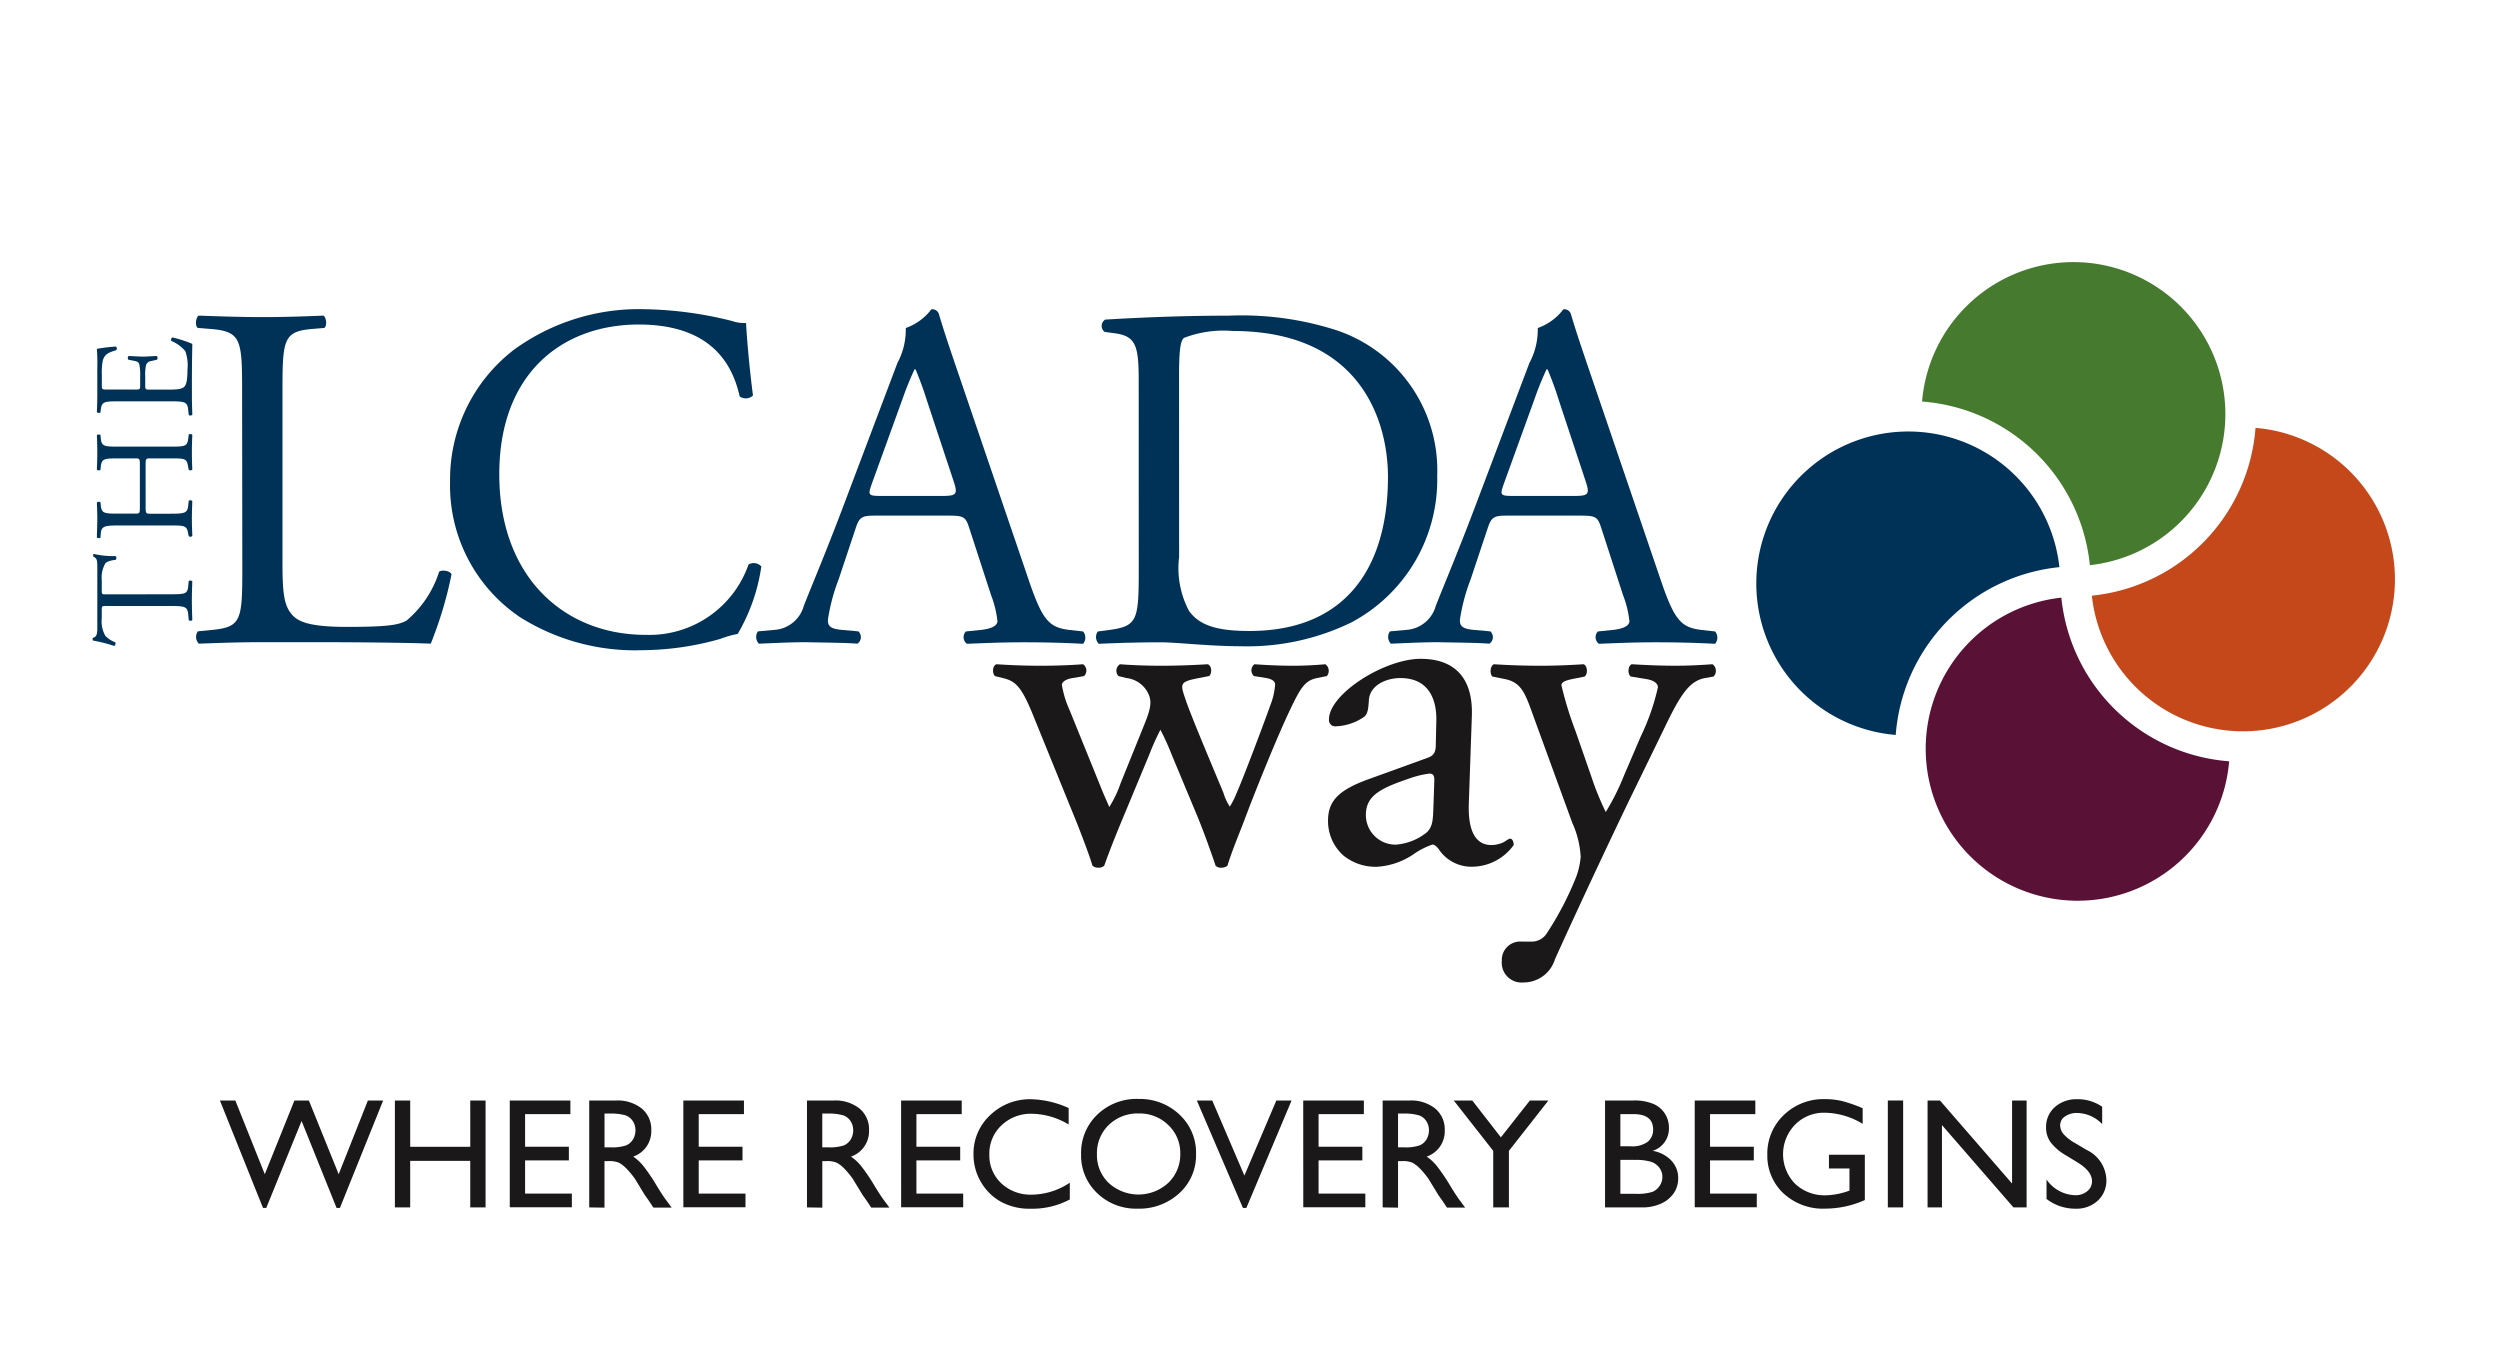 <svg xmlns="http://www.w3.org/2000/svg" xmlns:xlink="http://www.w3.org/1999/xlink" width="135" height="73" viewBox="0 0 135 73"><defs><clipPath id="clip-path"><rect id="Rectangle_229" data-name="Rectangle 229" width="124.325" height="51.113" fill="none"></rect></clipPath></defs><g id="Group_386" data-name="Group 386" transform="translate(-1609 -138)"><g id="Group_384" data-name="Group 384" transform="translate(1614 152.154)"><g id="Group_383" data-name="Group 383" clip-path="url(#clip-path)"><path id="Path_1275" data-name="Path 1275" d="M35.5,21.145c0-2.792-.053-3.219-1.729-3.351l-.665-.054c-.16-.106-.106-.585.053-.664,1.489.053,2.394.079,3.457.079,1.038,0,1.942-.026,3.272-.079.16.079.213.558.053.664l-.639.054c-1.569.132-1.622.559-1.622,3.351V30.4c0,1.676.08,2.368.559,2.873.292.292.8.611,2.9.611,2.261,0,2.82-.106,3.245-.345a5.677,5.677,0,0,0,1.755-2.634c.16-.132.666-.027.666.16a21.334,21.334,0,0,1-1.117,3.724c-1.357-.053-3.884-.08-6.624-.08H36.621c-1.117,0-1.968.027-3.457.08a.516.516,0,0,1-.053-.665l.8-.079c1.543-.16,1.6-.532,1.6-3.325Z" transform="translate(-27.426 -14.186)" fill="#003258"></path><path id="Path_1276" data-name="Path 1276" d="M117.389,17.291a11.464,11.464,0,0,1,7.182-2.261,20.489,20.489,0,0,1,4.708.639,2.023,2.023,0,0,0,.744.106c.027.612.16,2.288.373,3.911a.561.561,0,0,1-.719.053c-.4-1.808-1.6-3.883-5.453-3.883-4.07,0-7.528,2.58-7.528,8.086,0,5.586,3.538,8.672,7.9,8.672a5.672,5.672,0,0,0,5.56-3.8.558.558,0,0,1,.691.106,10,10,0,0,1-1.276,3.644,5.41,5.41,0,0,0-.931.266,15.689,15.689,0,0,1-4.2.612,11.658,11.658,0,0,1-6.624-1.783,8.576,8.576,0,0,1-3.777-7.316,8.837,8.837,0,0,1,3.352-7.049" transform="translate(-94.735 -12.486)" fill="#003258"></path><path id="Path_1277" data-name="Path 1277" d="M223.2,26.841c-.186-.585-.293-.665-1.09-.665h-4.017c-.665,0-.825.08-1.01.639l-.931,2.792a10.167,10.167,0,0,0-.585,2.208c0,.319.133.479.771.532l.878.079a.428.428,0,0,1-.053.665c-.691-.053-1.516-.053-2.766-.08-.878,0-1.836.053-2.554.08a.524.524,0,0,1-.053-.665l.878-.079a1.77,1.77,0,0,0,1.6-1.3c.479-1.224,1.224-2.952,2.341-5.932l2.713-7.181a3.812,3.812,0,0,0,.452-1.889,2.98,2.98,0,0,0,1.383-1.011.378.378,0,0,1,.4.239c.345,1.17.772,2.395,1.17,3.565l3.644,10.694c.771,2.287,1.117,2.686,2.261,2.82l.718.079a.522.522,0,0,1,0,.665c-1.091-.053-2.022-.08-3.218-.08-1.277,0-2.288.053-3.059.08a.446.446,0,0,1-.053-.665l.772-.079c.558-.053.931-.213.931-.48a5.465,5.465,0,0,0-.346-1.41Zm-5.267-2.367c-.213.612-.186.638.559.638h3.272c.771,0,.824-.106.584-.824l-1.436-4.336a17.6,17.6,0,0,0-.612-1.676h-.053a16.388,16.388,0,0,0-.638,1.57Z" transform="translate(-175.862 -12.486)" fill="#003258"></path><path id="Path_1278" data-name="Path 1278" d="M322.429,20.615c0-1.862-.132-2.421-1.25-2.58l-.585-.08a.4.4,0,0,1,.026-.665c2.261-.134,4.416-.212,6.676-.212a16.7,16.7,0,0,1,5.852.8,7.974,7.974,0,0,1,5.4,7.848,8.725,8.725,0,0,1-4.655,7.927,12.845,12.845,0,0,1-5.959,1.276c-1.7,0-3.405-.212-4.336-.212-1.116,0-2.075.027-3.324.08a.517.517,0,0,1-.054-.665l.612-.079c1.543-.213,1.6-.532,1.6-3.325Zm2.182,9.5a4.936,4.936,0,0,0,.531,2.9c.585.824,1.6,1.09,3.272,1.09,5.161,0,7.475-3.378,7.475-8.326,0-2.925-1.41-7.873-8.38-7.873a5.921,5.921,0,0,0-2.634.372c-.213.159-.266.824-.266,2.022Z" transform="translate(-265.939 -14.186)" fill="#003258"></path><path id="Path_1279" data-name="Path 1279" d="M424.824,26.841c-.186-.585-.293-.665-1.091-.665h-4.017c-.665,0-.824.08-1.01.639l-.931,2.792a10.162,10.162,0,0,0-.585,2.208c0,.319.133.479.771.532l.878.079a.428.428,0,0,1-.054.665c-.691-.053-1.516-.053-2.766-.08-.877,0-1.835.053-2.554.08a.523.523,0,0,1-.052-.665l.877-.079a1.77,1.77,0,0,0,1.6-1.3c.479-1.224,1.223-2.952,2.341-5.932l2.713-7.181a3.814,3.814,0,0,0,.452-1.889,2.976,2.976,0,0,0,1.384-1.011.377.377,0,0,1,.4.239c.346,1.17.772,2.395,1.17,3.565l3.645,10.694c.771,2.287,1.117,2.686,2.261,2.82l.718.079a.522.522,0,0,1,0,.665c-1.091-.053-2.022-.08-3.219-.08-1.277,0-2.288.053-3.059.08a.446.446,0,0,1-.053-.665l.771-.079c.559-.053.931-.213.931-.48a5.49,5.49,0,0,0-.346-1.41Zm-5.267-2.367c-.213.612-.186.638.558.638h3.272c.772,0,.824-.106.585-.824l-1.436-4.336a17.451,17.451,0,0,0-.612-1.676h-.053a16.226,16.226,0,0,0-.638,1.57Z" transform="translate(-343.357 -12.486)" fill="#003258"></path><path id="Path_1280" data-name="Path 1280" d="M4.2,95.252c.813,0,.929-.015.967-.464l.024-.248c.031-.046.171-.031.193.016-.015.44-.023.7-.023,1.013s.008.581.023,1.076a.136.136,0,0,1-.193,0l-.024-.279c-.038-.441-.155-.48-.967-.48H.742c-.239,0-.247,0-.247.233v.425a1.584,1.584,0,0,0,.193.952,1.407,1.407,0,0,0,.534.348.149.149,0,0,1-.054.2,8.166,8.166,0,0,0-1.153-.294.192.192,0,0,1,0-.147c.248-.047.24-.3.24-.658V93.813c0-.418-.016-.488-.217-.6-.016-.038-.008-.123.023-.139a4.729,4.729,0,0,0,1.177.116.145.145,0,0,1,.015.2c-.193.024-.479.078-.565.194a1.538,1.538,0,0,0-.193.9v.55c0,.232.008.224.263.224Z" transform="translate(0 -77.316)" fill="#003258"></path><path id="Path_1281" data-name="Path 1281" d="M4,58.77c0,.372.015.387.248.387H5.338c.813,0,.921-.039.967-.472l.023-.225c.031-.046.171-.031.193.016-.015.418-.023.681-.023.983,0,.333.015.6.023.9a.151.151,0,0,1-.193.015L6.3,60.241c-.077-.434-.155-.449-.967-.449H2.551c-.813,0-.944.055-.975.457l-.015.2c-.031.047-.17.032-.194-.015.008-.38.023-.643.023-.976,0-.3-.008-.565-.023-.9.023-.047.162-.062.194-.016l.015.147c.046.449.162.464.975.464h.89c.24,0,.248-.015.248-.387V56.557c0-.372-.007-.387-.248-.387h-.89c-.813,0-.929.015-.975.472l-.015.147c-.031.047-.17.031-.194-.015.015-.356.023-.619.023-.937,0-.3-.008-.566-.023-.913.023-.047.162-.062.194-.016l.015.162c.046.449.162.465.975.465H5.338c.813,0,.913-.016.967-.465l.023-.185c.031-.047.171-.031.193.015-.015.371-.023.635-.023.937,0,.317.008.6.023.937a.15.15,0,0,1-.193.015L6.3,56.642c-.077-.472-.155-.472-.967-.472H4.247c-.232,0-.248.015-.248.387Z" transform="translate(-1.136 -45.571)" fill="#003258"></path><path id="Path_1282" data-name="Path 1282" d="M2.551,27.469c-.8,0-.921.015-.975.472l-.015.123c-.031.047-.17.031-.194-.015.015-.332.023-.6.023-.913V25.68a10.328,10.328,0,0,0-.023-1.045A8.71,8.71,0,0,1,2.4,24.511a.151.151,0,0,1,.016.194c-.364.116-.635.186-.735.588a3.709,3.709,0,0,0-.046.75V26.6c0,.232.015.232.31.232H3.488c.217,0,.217-.024.217-.255v-.45a2.9,2.9,0,0,0-.046-.658c-.031-.093-.078-.147-.271-.186l-.318-.061a.155.155,0,0,1,.008-.2c.186,0,.487.031.782.031.278,0,.572-.031.743-.031a.154.154,0,0,1,.008.2l-.3.069a.33.33,0,0,0-.294.239,2.586,2.586,0,0,0-.039.6v.45c0,.232.008.255.209.255H5.276c.41,0,.674-.024.805-.147.093-.094.178-.255.178-.936a2.264,2.264,0,0,0-.116-.991,1.951,1.951,0,0,0-.751-.55.141.141,0,0,1,.054-.193,6.736,6.736,0,0,1,1.076.348c-.015.7-.023,1.386-.023,2.074v.7c0,.333.008.595.023,1.052a.15.15,0,0,1-.193.015L6.3,27.948c-.038-.441-.155-.48-.967-.48Z" transform="translate(-1.136 -19.951)" fill="#003258"></path><path id="Path_1283" data-name="Path 1283" d="M289.406,130.953c-.612-1.489-.931-1.756-1.6-1.915l-.425-.106c-.133-.133-.159-.532.08-.639.825.054,1.57.081,2.368.081q1.237,0,2.314-.081a.417.417,0,0,1,.053.639l-.611.106c-.373.054-.586.213-.586.373a5.449,5.449,0,0,0,.426,1.383l1.649,4.07c.239.612.479,1.091.479,1.144a5.959,5.959,0,0,0,.612-1.277l1.3-3.218c.346-.851.373-1.2.239-1.544a1.491,1.491,0,0,0-1.223-.931l-.426-.106a.416.416,0,0,1,.08-.639c.665.054,1.516.081,2.208.081.825,0,1.623-.027,2.527-.081.24.081.24.505.08.639l-.559.106c-1.064.213-1.011.293-.692,1.224.293.878,1.729,4.256,2.022,4.974a2.8,2.8,0,0,0,.346.745,4.294,4.294,0,0,0,.372-.745c.346-.771,1.41-3.591,1.809-4.709a3.8,3.8,0,0,0,.266-1.143c0-.16-.159-.293-.478-.346l-.665-.106a.414.414,0,0,1,.027-.639c.771.054,1.436.081,2.1.081.506,0,1.144-.027,1.729-.081a.44.44,0,0,1,.08.639l-.532.106c-.638.133-.878.506-1.436,1.676-.718,1.49-2,4.682-2.5,6.039-.373.957-.692,1.729-.9,2.42a.532.532,0,0,1-.346.107.4.4,0,0,1-.293-.107c-.16-.479-.638-1.862-1.091-2.925l-1.276-3.06a13.7,13.7,0,0,0-.613-1.356,12.671,12.671,0,0,0-.585,1.3l-1.384,3.326c-.479,1.144-.851,2.1-1.064,2.713a.421.421,0,0,1-.319.107.462.462,0,0,1-.319-.107c-.16-.559-.585-1.649-.8-2.207Z" transform="translate(-238.657 -106.578)" fill="#1a1818"></path><path id="Path_1284" data-name="Path 1284" d="M399.483,131.912c.4-.133.452-.372.452-.771l.027-1.224c.027-.984-.292-2.314-1.942-2.314-.745,0-1.649.373-1.7,1.2-.026.426-.053.744-.265.9a2.863,2.863,0,0,1-1.516.506.336.336,0,0,1-.373-.372c0-1.383,3.006-3.273,4.948-3.273,1.915,0,2.846,1.118,2.766,3.113l-.16,4.629c-.053,1.223.186,2.314,1.223,2.314a1.536,1.536,0,0,0,.666-.159c.132-.08.266-.186.346-.186.106,0,.186.159.186.345a2.79,2.79,0,0,1-2.234,1.171,2.122,2.122,0,0,1-1.729-.825c-.106-.159-.266-.372-.425-.372a4.088,4.088,0,0,0-1.037.533,3.941,3.941,0,0,1-1.915.665,2.75,2.75,0,0,1-1.862-.612,2.488,2.488,0,0,1-.824-1.861c0-1.038.505-1.65,2.207-2.261Zm-1.65,4.681a3.007,3.007,0,0,0,1.623-.665c.319-.319.319-.691.346-1.25l.053-1.57c0-.292-.106-.345-.266-.345a4.972,4.972,0,0,0-1.091.266c-1.569.531-2.34.93-2.34,1.968a1.6,1.6,0,0,0,1.675,1.6" transform="translate(-327.401 -105.142)" fill="#1a1818"></path><path id="Path_1285" data-name="Path 1285" d="M446.6,144.334a.991.991,0,0,1,1.064-1.064h.505a.964.964,0,0,0,.878-.479,16.946,16.946,0,0,0,1.543-2.953,4.041,4.041,0,0,0,.266-1.143,5.043,5.043,0,0,0-.452-1.836l-2.075-5.692c-.452-1.25-.638-1.889-1.57-2.075l-.665-.134c-.159-.132-.133-.584.08-.665.851.054,1.649.081,2.527.081.718,0,1.463-.027,2.314-.081.213.081.24.532.053.665l-.665.134c-.372.079-.585.159-.585.345a20.018,20.018,0,0,0,.772,2.5l.851,2.447a14.8,14.8,0,0,0,.771,1.888,12.907,12.907,0,0,0,.984-1.969l.9-2.1a12.354,12.354,0,0,0,.931-2.66c0-.186-.159-.373-.639-.452l-.825-.134c-.186-.132-.159-.584.053-.665.851.054,1.649.081,2.341.081.665,0,1.276-.027,2.022-.081a.445.445,0,0,1,.054.665l-.452.08c-.878.159-1.357.93-2.261,2.82l-1.49,3.059c-.877,1.782-3.059,6.411-4.363,9.31a1.768,1.768,0,0,1-1.7,1.25,1.069,1.069,0,0,1-1.171-1.143" transform="translate(-370.5 -106.578)" fill="#1a1818"></path><path id="Path_1286" data-name="Path 1286" d="M48.615,267.472h.824l-2.334,5.8h-.182l-1.888-4.694-1.907,4.694h-.177l-2.327-5.8h.833l1.591,3.98,1.6-3.98h.781l1.609,3.98Z" transform="translate(-33.749 -222.199)" fill="#1a1818"></path><path id="Path_1287" data-name="Path 1287" d="M100.51,267.472h.827v5.773h-.827v-2.512H97.266v2.512H96.44v-5.773h.827v2.5h3.244Z" transform="translate(-80.116 -222.199)" fill="#1a1818"></path><path id="Path_1288" data-name="Path 1288" d="M133.09,267.472h3.273v.736h-2.446v1.76h2.364v.74h-2.364V272.5h2.525v.736H133.09Z" transform="translate(-110.562 -222.199)" fill="#1a1818"></path><path id="Path_1289" data-name="Path 1289" d="M158.436,273.245v-5.773h1.446a2.088,2.088,0,0,1,1.391.434,1.456,1.456,0,0,1,.514,1.174,1.444,1.444,0,0,1-.975,1.421,2.554,2.554,0,0,1,.541.5,9.991,9.991,0,0,1,.744,1.1q.3.492.484.74l.306.413H161.9l-.252-.38c-.008-.014-.025-.037-.049-.07l-.161-.227-.256-.422-.276-.451a4.515,4.515,0,0,0-.469-.566,1.786,1.786,0,0,0-.385-.3,1.3,1.3,0,0,0-.577-.093h-.215v2.513Zm1.074-5.07h-.248V270h.314a2.329,2.329,0,0,0,.862-.107.809.809,0,0,0,.364-.324.942.942,0,0,0,.13-.494.884.884,0,0,0-.145-.494.775.775,0,0,0-.407-.312,2.941,2.941,0,0,0-.87-.091" transform="translate(-131.618 -222.199)" fill="#1a1818"></path><path id="Path_1290" data-name="Path 1290" d="M188.47,267.472h3.273v.736H189.3v1.76h2.364v.74H189.3V272.5h2.525v.736H188.47Z" transform="translate(-156.569 -222.199)" fill="#1a1818"></path><path id="Path_1291" data-name="Path 1291" d="M227.908,273.245v-5.773h1.446a2.088,2.088,0,0,1,1.391.434,1.456,1.456,0,0,1,.514,1.174,1.444,1.444,0,0,1-.975,1.421,2.554,2.554,0,0,1,.541.5,9.985,9.985,0,0,1,.744,1.1q.3.492.484.74l.306.413h-.983l-.252-.38c-.008-.014-.025-.037-.049-.07l-.161-.227-.256-.422-.276-.451a4.513,4.513,0,0,0-.469-.566,1.787,1.787,0,0,0-.385-.3,1.3,1.3,0,0,0-.577-.093h-.215v2.513Zm1.074-5.07h-.248V270h.314a2.329,2.329,0,0,0,.862-.107.809.809,0,0,0,.364-.324.941.941,0,0,0,.13-.494.884.884,0,0,0-.145-.494.776.776,0,0,0-.407-.312,2.941,2.941,0,0,0-.87-.091" transform="translate(-189.331 -222.199)" fill="#1a1818"></path><path id="Path_1292" data-name="Path 1292" d="M257.942,267.472h3.273v.736h-2.446v1.76h2.364v.74h-2.364V272.5h2.525v.736h-3.351Z" transform="translate(-214.282 -222.199)" fill="#1a1818"></path><path id="Path_1293" data-name="Path 1293" d="M286.242,271.541v.909a4.314,4.314,0,0,1-2.1.5,3.235,3.235,0,0,1-1.641-.388,2.86,2.86,0,0,1-1.066-1.07,2.907,2.907,0,0,1-.393-1.475,2.818,2.818,0,0,1,.9-2.12,3.086,3.086,0,0,1,2.217-.859,5.2,5.2,0,0,1,2.021.475v.888a3.979,3.979,0,0,0-1.98-.579,2.289,2.289,0,0,0-1.647.626,2.079,2.079,0,0,0-.655,1.568,2.058,2.058,0,0,0,.645,1.562,2.3,2.3,0,0,0,1.649.612,3.74,3.74,0,0,0,2.05-.645" transform="translate(-233.473 -221.833)" fill="#1a1818"></path><path id="Path_1294" data-name="Path 1294" d="M318.453,266.983a3.1,3.1,0,0,1,2.228.847,2.81,2.81,0,0,1,.89,2.124,2.765,2.765,0,0,1-.9,2.114,3.193,3.193,0,0,1-2.265.837,3.011,3.011,0,0,1-2.174-.837,2.79,2.79,0,0,1-.869-2.1,2.853,2.853,0,0,1,.876-2.141,3.054,3.054,0,0,1,2.214-.847m.033.785a2.241,2.241,0,0,0-1.629.62,2.112,2.112,0,0,0-.638,1.583,2.073,2.073,0,0,0,.64,1.554,2.375,2.375,0,0,0,3.214-.012,2.113,2.113,0,0,0,.646-1.574,2.065,2.065,0,0,0-.646-1.544,2.194,2.194,0,0,0-1.587-.626" transform="translate(-261.984 -221.792)" fill="#1a1818"></path><path id="Path_1295" data-name="Path 1295" d="M356.577,267.472h.823l-2.441,5.8h-.187l-2.488-5.8h.832l1.737,4.054Z" transform="translate(-292.655 -222.199)" fill="#1a1818"></path><path id="Path_1296" data-name="Path 1296" d="M386.225,267.472H389.5v.736h-2.446v1.76h2.364v.74h-2.364V272.5h2.525v.736h-3.351Z" transform="translate(-320.851 -222.199)" fill="#1a1818"></path><path id="Path_1297" data-name="Path 1297" d="M411.57,273.245v-5.773h1.446a2.087,2.087,0,0,1,1.391.434,1.456,1.456,0,0,1,.515,1.174,1.444,1.444,0,0,1-.975,1.421,2.558,2.558,0,0,1,.542.5,10,10,0,0,1,.744,1.1q.3.492.484.74l.306.413h-.983l-.252-.38c-.008-.014-.025-.037-.05-.07l-.161-.227-.256-.422-.276-.451a4.511,4.511,0,0,0-.469-.566,1.791,1.791,0,0,0-.385-.3,1.3,1.3,0,0,0-.577-.093H412.4v2.513Zm1.075-5.07H412.4V270h.314a2.326,2.326,0,0,0,.861-.107.808.808,0,0,0,.364-.324.94.94,0,0,0,.13-.494.884.884,0,0,0-.145-.494.775.775,0,0,0-.407-.312,2.942,2.942,0,0,0-.87-.091" transform="translate(-341.906 -222.199)" fill="#1a1818"></path><path id="Path_1298" data-name="Path 1298" d="M438.369,267.472h1l-2.132,2.719v3.054h-.847v-3.054l-2.132-2.719h1l1.545,1.99Z" transform="translate(-360.756 -222.199)" fill="#1a1818"></path><path id="Path_1299" data-name="Path 1299" d="M484.467,273.245h-1.955v-5.773h1.512a2.633,2.633,0,0,1,1.116.192,1.381,1.381,0,0,1,.822,1.308,1.257,1.257,0,0,1-.88,1.219,1.788,1.788,0,0,1,1.006.521,1.357,1.357,0,0,1,.374.959,1.409,1.409,0,0,1-.227.789,1.653,1.653,0,0,1-.667.566,2.462,2.462,0,0,1-1.1.219m-.417-5.037h-.711v1.736h.55a1.394,1.394,0,0,0,.94-.252.838.838,0,0,0,.279-.653q0-.831-1.058-.831m.062,2.471h-.773v1.831h.814a2.65,2.65,0,0,0,.92-.105.875.875,0,0,0,.388-.328.857.857,0,0,0,.147-.479.821.821,0,0,0-.155-.484.92.92,0,0,0-.44-.326,2.756,2.756,0,0,0-.9-.107" transform="translate(-400.84 -222.199)" fill="#1a1818"></path><path id="Path_1300" data-name="Path 1300" d="M511.122,267.472h3.273v.736h-2.446v1.76h2.364v.74h-2.364V272.5h2.525v.736h-3.351Z" transform="translate(-424.607 -222.199)" fill="#1a1818"></path><path id="Path_1301" data-name="Path 1301" d="M537.6,270.036h1.938v2.446a5.28,5.28,0,0,1-2.116.463,3.14,3.14,0,0,1-2.291-.837,2.77,2.77,0,0,1-.858-2.064,2.872,2.872,0,0,1,.888-2.153,3.075,3.075,0,0,1,2.227-.859,3.958,3.958,0,0,1,.926.105,7.634,7.634,0,0,1,1.107.386v.843a4.062,4.062,0,0,0-2.05-.6,2.175,2.175,0,0,0-1.6.645,2.285,2.285,0,0,0,0,3.19,2.309,2.309,0,0,0,1.67.624A3.894,3.894,0,0,0,538.63,272l.078-.025v-1.2H537.6Z" transform="translate(-443.837 -221.833)" fill="#1a1818"></path><rect id="Rectangle_228" data-name="Rectangle 228" width="0.827" height="5.773" transform="translate(96.943 45.273)" fill="#1a1818"></rect><path id="Path_1302" data-name="Path 1302" d="M589.977,267.472h.785v5.773h-.711l-3.86-4.446v4.446h-.777v-5.773h.669l3.893,4.484Z" transform="translate(-486.325 -222.199)" fill="#1a1818"></path><path id="Path_1303" data-name="Path 1303" d="M624.932,270.461l-.628-.382a2.854,2.854,0,0,1-.841-.71,1.345,1.345,0,0,1-.25-.8,1.42,1.42,0,0,1,.473-1.107,1.769,1.769,0,0,1,1.229-.426,2.327,2.327,0,0,1,1.327.406v.938a1.912,1.912,0,0,0-1.343-.6,1.112,1.112,0,0,0-.665.187.568.568,0,0,0-.26.479.739.739,0,0,0,.192.486,2.411,2.411,0,0,0,.617.475l.631.374a1.849,1.849,0,0,1,1.056,1.606,1.473,1.473,0,0,1-.465,1.128,1.7,1.7,0,0,1-1.209.434,2.538,2.538,0,0,1-1.558-.526v-1.05a1.945,1.945,0,0,0,1.55.848.974.974,0,0,0,.647-.216.678.678,0,0,0,.258-.542q0-.527-.76-1" transform="translate(-517.725 -221.833)" fill="#1a1818"></path><path id="Path_1304" data-name="Path 1304" d="M591.73,0a8.207,8.207,0,0,0-8.076,7.528,9.857,9.857,0,0,1,9.061,8.837A8.207,8.207,0,0,0,591.73,0" transform="translate(-484.862 0)" fill="#467a2e"></path><path id="Path_1305" data-name="Path 1305" d="M547.14,61.373a8.207,8.207,0,1,0-8.838,9.061,9.857,9.857,0,0,1,8.838-9.061" transform="translate(-440.933 -44.901)" fill="#003258"></path><path id="Path_1306" data-name="Path 1306" d="M592.146,107.045a8.207,8.207,0,1,0,9.061,8.837,9.857,9.857,0,0,1-9.061-8.837" transform="translate(-485.833 -88.926)" fill="#591236"></path><path id="Path_1307" data-name="Path 1307" d="M646.656,52.88a9.857,9.857,0,0,1-8.838,9.061,8.207,8.207,0,1,0,8.838-9.061" transform="translate(-529.858 -43.929)" fill="#c5481a"></path></g></g><rect id="Rectangle_230" data-name="Rectangle 230" width="135" height="73" transform="translate(1609 138)" fill="none"></rect></g></svg>